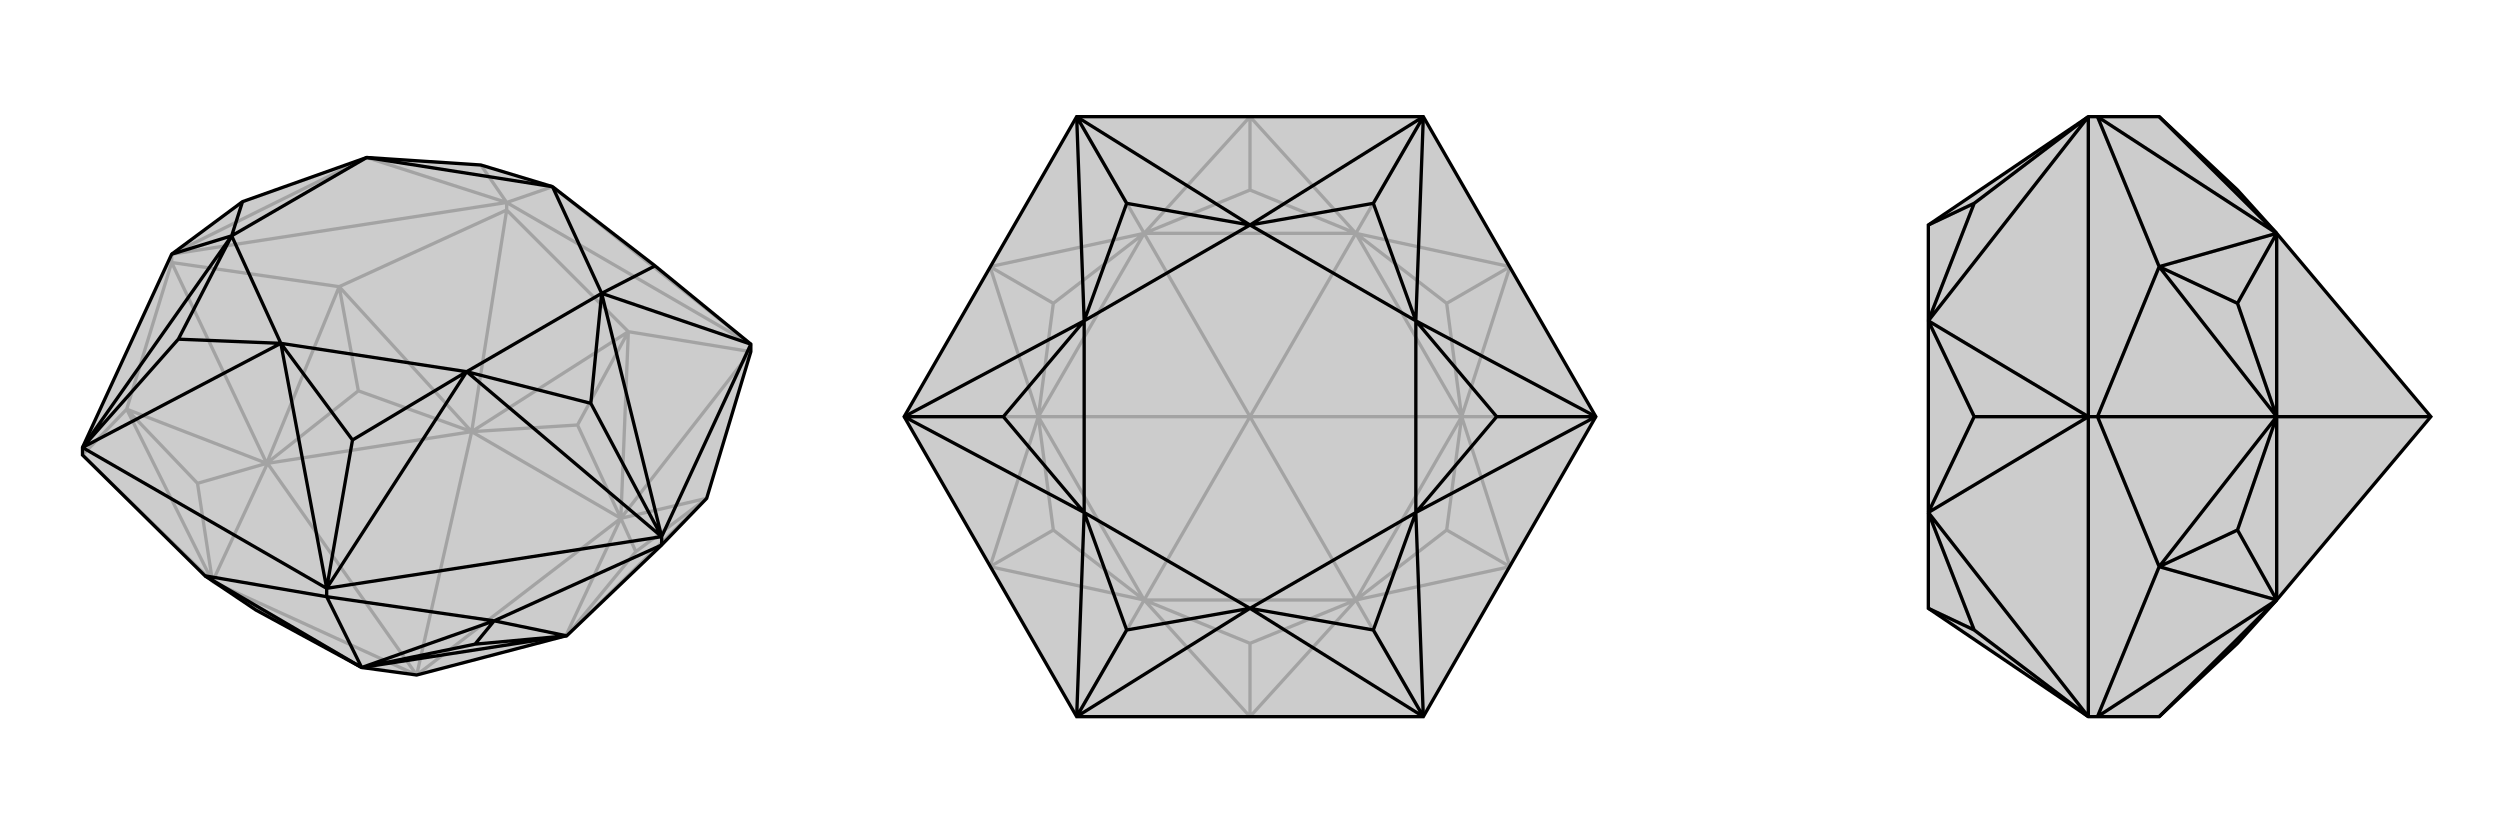 <svg xmlns="http://www.w3.org/2000/svg" viewBox="0 0 3000 1000">
    <g stroke="currentColor" stroke-width="4" fill="none" transform="translate(0 -30)">
        <path fill="currentColor" stroke="none" fill-opacity=".2" d="M848,628L901,452L901,443L786,349L663,254L577,228L440,219L291,272L206,335L99,567L99,576L246,721L307,762L434,831L434,831L500,840L679,793L680,793L794,684z" />
<path stroke-opacity=".2" d="M608,282L608,273M206,345L206,335M901,452L754,428M901,452L745,652M608,282L754,428M608,282L407,374M608,282L566,548M206,345L407,374M206,345L152,521M206,345L320,586M99,576L152,521M99,576L255,728M848,628L680,793M848,628L745,652M848,628L763,692M754,428L745,652M754,428L566,548M754,428L693,540M407,374L566,548M407,374L320,586M407,374L430,499M152,521L320,586M152,521L255,728M152,521L237,610M680,793L763,692M745,652L763,692M745,652L693,540M566,548L693,540M745,652L745,652M566,548L430,499M320,586L430,499M566,548L566,548M320,586L237,610M255,728L237,610M255,728L255,728M320,586L321,586M434,831L255,728M679,793L745,652M745,652L566,548M745,652L500,840M566,548L321,586M500,840L566,548M321,586L255,728M500,840L255,728M500,840L321,586M901,443L608,273M608,273L206,335M901,443L663,254M206,335L440,219M608,273L440,219M608,273L663,254M608,273L577,228" />
<path d="M848,628L901,452L901,443L786,349L663,254L577,228L440,219L291,272L206,335L99,567L99,576L246,721L307,762L434,831L434,831L500,840L679,793L680,793L794,684z" />
<path d="M392,746L392,736M794,684L794,674M392,746L246,721M392,746L593,775M392,746L434,831M794,684L593,775M246,721L434,831M593,775L434,831M593,775L680,793M593,775L570,803M434,831L570,803M680,793L570,803M434,831L679,793M901,443L794,674M794,674L392,736M392,736L99,567M901,443L722,382M794,674L722,382M794,674L560,476M794,674L709,514M392,736L560,476M392,736L337,442M392,736L423,558M99,567L337,442M99,567L278,313M99,567L214,437M206,335L278,313M722,382L786,349M722,382L709,514M560,476L709,514M560,476L423,558M337,442L423,558M337,442L214,437M278,313L214,437M278,313L291,272M663,254L722,382M722,382L560,476M560,476L337,442M337,442L278,313M278,313L440,219M663,254L440,219" />
    </g>
    <g stroke="currentColor" stroke-width="4" fill="none" transform="translate(1000 0)">
        <path fill="currentColor" stroke="none" fill-opacity=".2" d="M292,140L85,500L292,860L708,860L915,500L708,140z" />
<path stroke-opacity=".2" d="M708,860L627,720M915,500L754,500M708,140L627,280M292,140L373,280M85,500L246,500M292,860L373,720M500,860L627,720M812,680L627,720M812,680L754,500M812,680L736,636M812,320L754,500M812,320L627,280M812,320L736,364M500,140L627,280M500,140L373,280M500,140L500,228M188,320L373,280M188,320L246,500M188,320L264,364M188,680L246,500M188,680L373,720M188,680L264,636M500,860L373,720M500,860L500,772M627,720L500,772M373,720L500,772M627,720L736,636M754,500L736,636M627,720L627,720M754,500L736,364M627,280L736,364M754,500L754,500M627,280L500,228M373,280L500,228M627,280L627,280M373,280L264,364M246,500L264,364M373,280L373,280M246,500L264,636M373,720L264,636M373,720L373,720M246,500L246,500M627,720L373,720M627,720L754,500M627,720L500,500M754,500L627,280M754,500L500,500M627,280L373,280M627,280L500,500M373,280L246,500M500,500L373,280M246,500L373,720M500,500L373,720M500,500L246,500" />
<path d="M292,140L85,500L292,860L708,860L915,500L708,140z" />
<path d="M708,140L500,270M708,140L699,385M708,140L648,244M915,500L699,385M915,500L699,615M915,500L796,500M708,860L699,615M708,860L500,730M708,860L648,756M292,860L500,730M292,860L301,615M292,860L352,756M85,500L301,615M85,500L301,385M85,500L204,500M292,140L301,385M292,140L500,270M292,140L352,244M500,270L648,244M699,385L648,244M699,385L796,500M699,615L796,500M699,615L648,756M500,730L648,756M500,730L352,756M301,615L352,756M301,615L204,500M301,385L204,500M301,385L352,244M500,270L352,244M500,270L699,385M699,385L699,615M699,615L500,730M500,730L301,615M301,615L301,385M500,270L301,385" />
    </g>
    <g stroke="currentColor" stroke-width="4" fill="none" transform="translate(2000 0)">
        <path fill="currentColor" stroke="none" fill-opacity=".2" d="M591,860L685,772L732,720L732,720L917,500L732,280L732,280L685,228L591,140L517,140L506,140L314,270L314,385L314,615L314,730L506,860L517,860z" />
<path stroke-opacity=".2" d="M517,500L506,500M517,140L591,320M517,140L732,280M517,500L591,320M517,500L591,680M517,500L732,500M517,860L591,680M517,860L732,720M591,140L732,280M591,320L732,280M591,320L732,500M591,320L685,364M591,680L732,500M591,680L732,720M591,680L685,636M591,860L732,720M732,280L685,364M732,500L685,364M732,500L685,636M732,720L685,636M732,500L732,500M732,280L732,500M732,500L732,720M917,500L732,500M506,860L506,500M506,140L506,500M506,860L314,615M506,860L369,756M506,500L314,615M506,500L314,385M506,500L369,500M506,140L314,385M506,140L369,244M314,730L369,756M314,615L369,756M314,615L369,500M314,385L369,500M314,385L369,244M314,270L369,244" />
<path d="M591,860L685,772L732,720L732,720L917,500L732,280L732,280L685,228L591,140L517,140L506,140L314,270L314,385L314,615L314,730L506,860L517,860z" />
<path d="M517,500L506,500M517,860L591,680M517,860L732,720M517,500L591,680M517,500L591,320M517,500L732,500M517,140L591,320M517,140L732,280M591,860L732,720M591,680L732,720M591,680L732,500M591,680L685,636M591,320L732,500M591,320L732,280M591,320L685,364M591,140L732,280M732,720L685,636M732,500L685,636M732,500L685,364M732,280L685,364M732,500L732,500M732,720L732,500M732,500L732,280M732,500L917,500M506,140L506,500M506,500L506,860M506,140L314,385M506,140L369,244M506,500L314,385M506,500L314,615M506,500L369,500M506,860L314,615M506,860L369,756M314,270L369,244M314,385L369,244M314,385L369,500M314,615L369,500M314,615L369,756M314,730L369,756" />
    </g>
</svg>